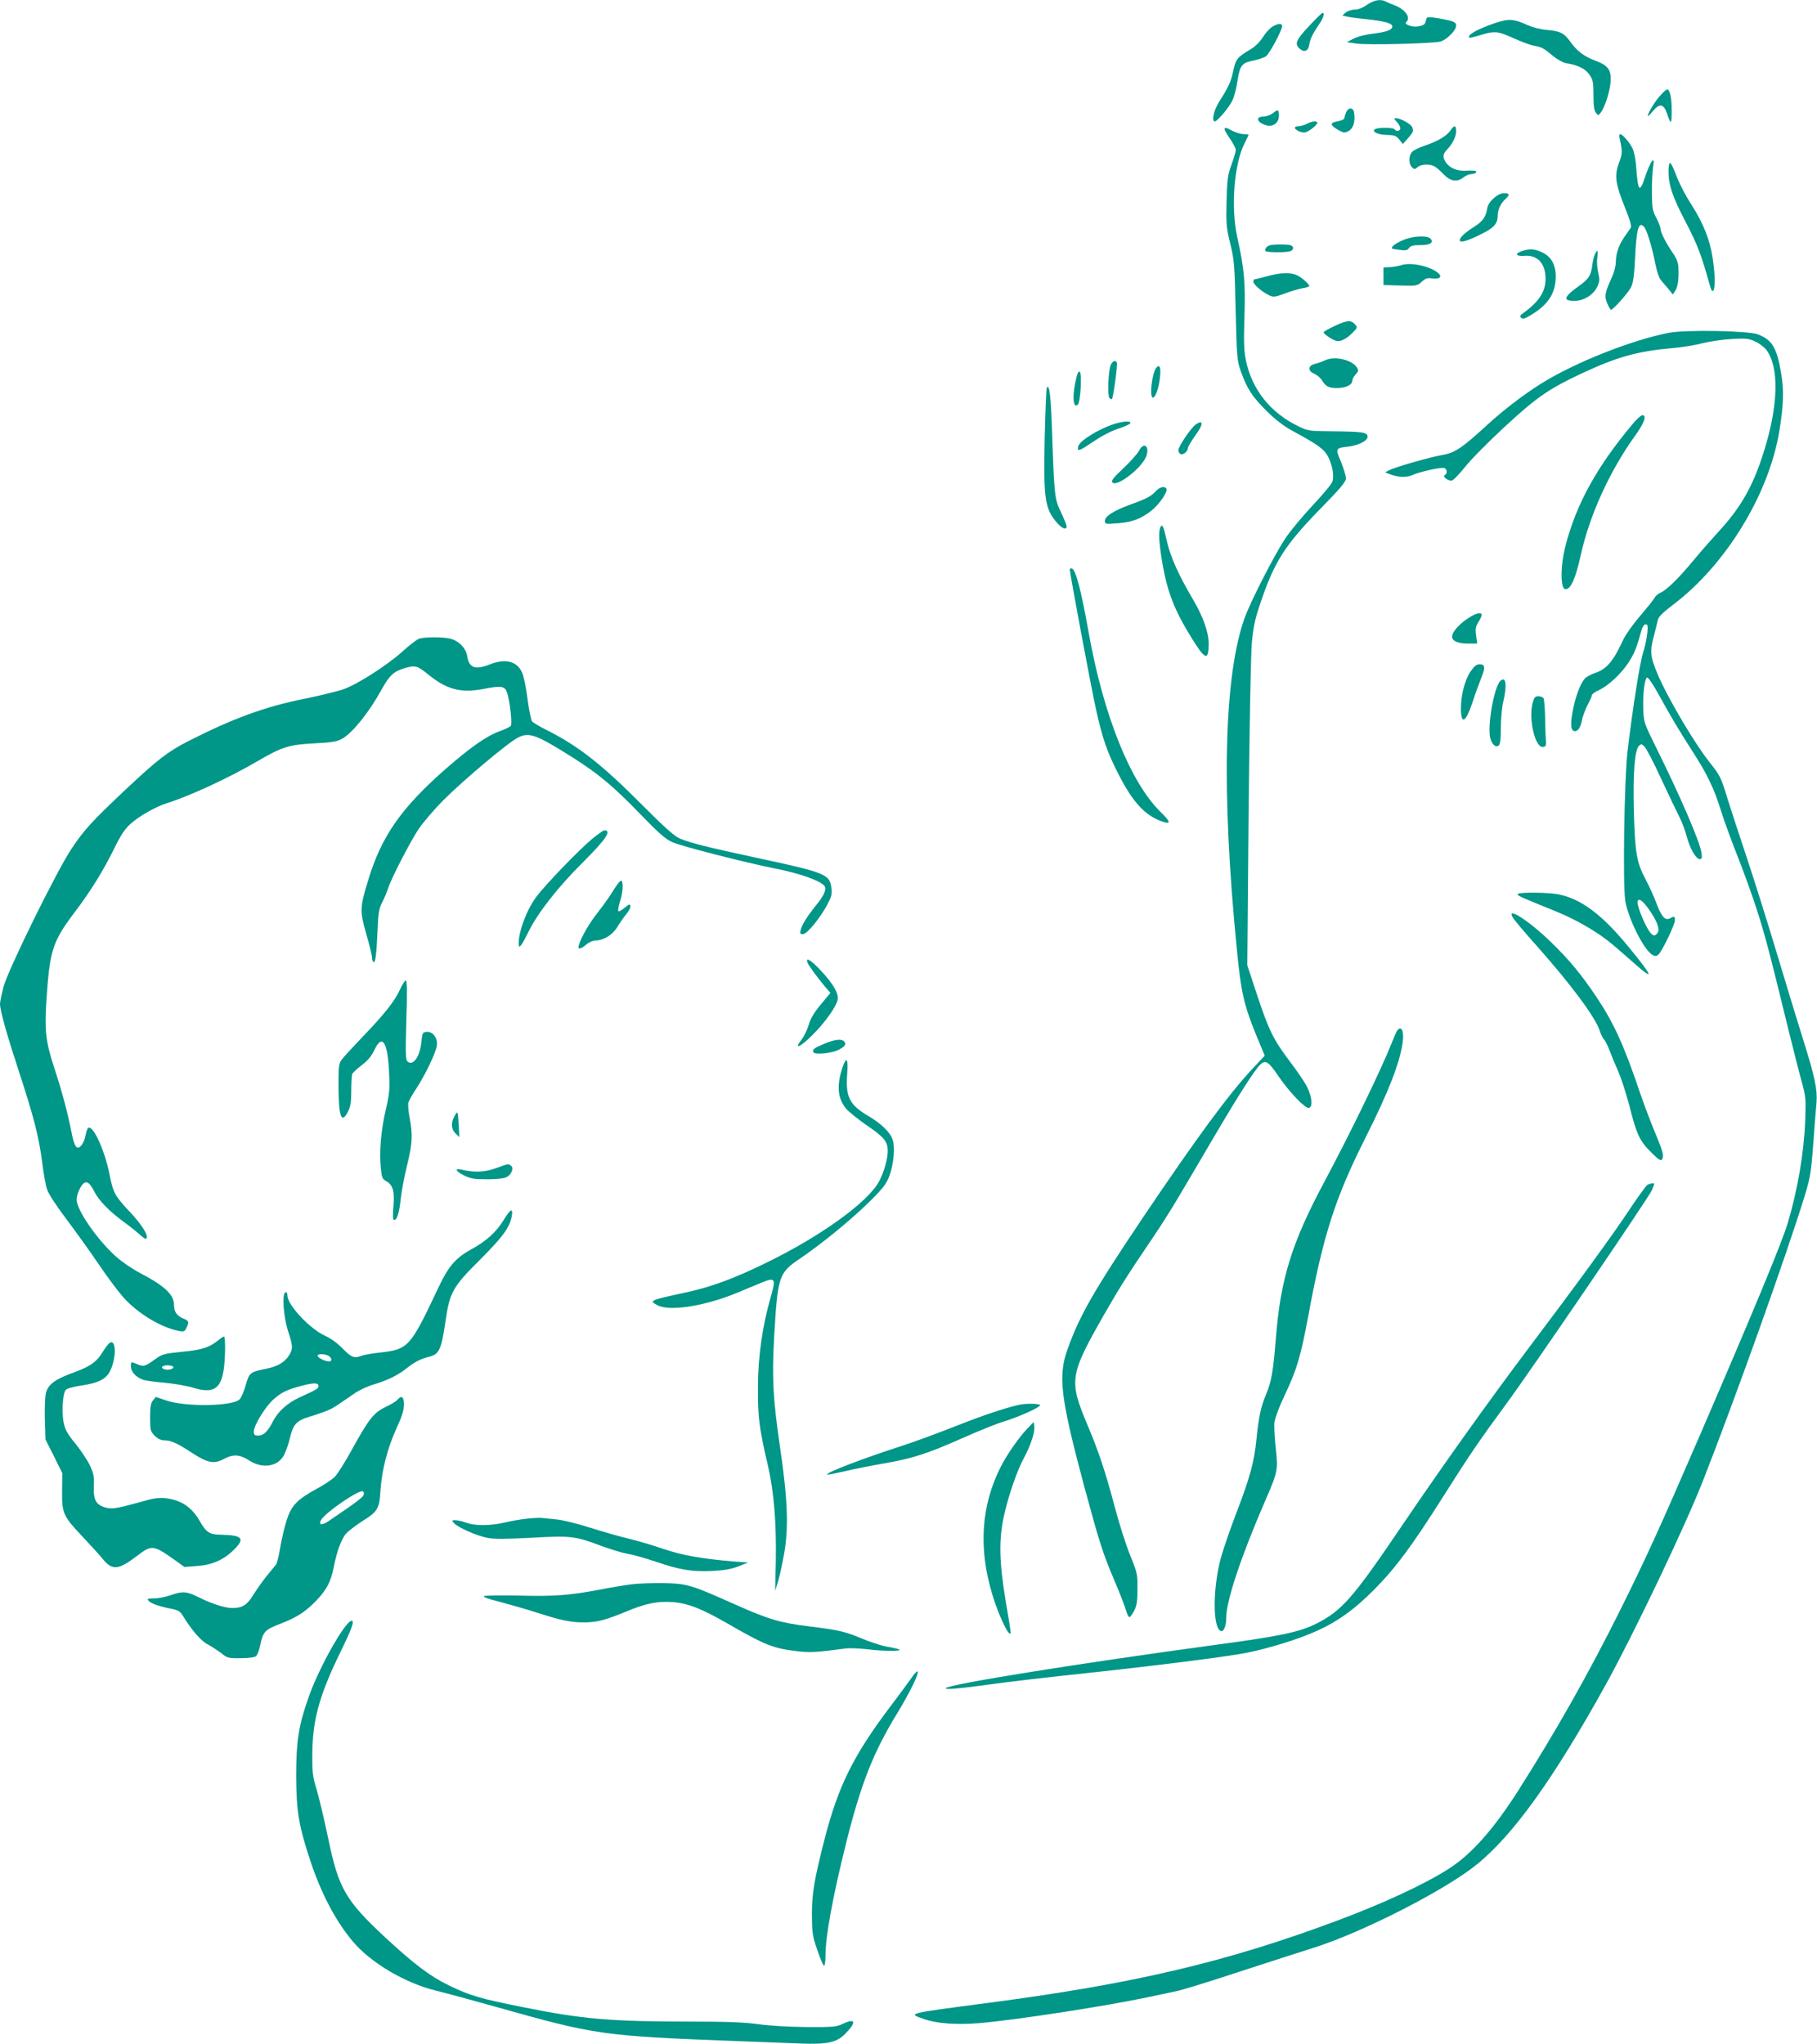 <?xml version="1.0" standalone="no"?>
<!DOCTYPE svg PUBLIC "-//W3C//DTD SVG 20010904//EN"
 "http://www.w3.org/TR/2001/REC-SVG-20010904/DTD/svg10.dtd">
<svg version="1.0" xmlns="http://www.w3.org/2000/svg"
 width="1138pt" height="1280pt" viewBox="0 0 1138 1280"
 preserveAspectRatio="xMidYMid meet">
<g transform="translate(0,1280) scale(0.1,-0.1)"
fill="#009688" stroke="none">
<path d="M8562 12770 c-27 -19 -55 -30 -76 -30 -19 0 -44 -8 -57 -18 l-22 -19
25 -6 c15 -4 71 -12 125 -17 113 -12 163 -26 163 -45 0 -22 -33 -35 -121 -46
-46 -5 -100 -19 -123 -32 l-41 -21 60 -9 c74 -10 477 0 527 13 40 12 98 70 98
99 0 23 -14 29 -108 46 -62 10 -74 10 -78 -1 -2 -8 -6 -21 -8 -28 -7 -20 -65
-30 -100 -16 -22 8 -26 14 -18 22 30 30 -8 81 -79 107 -19 7 -42 17 -51 22
-32 16 -72 9 -116 -21z"/>
<path d="M8198 12636 c-81 -86 -91 -111 -59 -140 29 -27 55 -17 61 24 7 39 20
66 61 127 28 40 38 74 22 72 -5 0 -43 -38 -85 -83z"/>
<path d="M9362 12655 c-113 -39 -176 -75 -159 -91 2 -2 33 5 68 16 89 27 109
26 208 -19 48 -22 105 -43 127 -47 50 -9 60 -14 119 -63 29 -24 64 -43 85 -47
72 -11 120 -35 145 -72 22 -32 25 -47 25 -127 0 -66 4 -97 15 -111 15 -19 15
-19 30 0 26 34 57 129 62 191 6 76 -14 105 -95 135 -72 27 -114 59 -158 120
-39 54 -64 66 -151 73 -36 3 -85 16 -119 31 -84 39 -117 40 -202 11z"/>
<path d="M7966 12631 c-16 -11 -42 -40 -58 -66 -17 -27 -47 -57 -74 -73 -85
-50 -94 -62 -110 -135 -14 -68 -28 -99 -90 -197 -32 -51 -47 -120 -25 -120 16
0 93 92 111 134 11 23 24 76 30 117 16 100 27 115 97 129 32 7 68 18 81 27 22
14 102 163 102 190 0 19 -30 16 -64 -6z"/>
<path d="M10397 12200 c-33 -36 -77 -109 -77 -127 0 -4 14 9 31 30 43 52 69
48 90 -15 24 -72 29 -69 29 20 0 80 -11 132 -29 132 -5 0 -25 -18 -44 -40z"/>
<path d="M8430 12094 c-6 -14 -10 -29 -10 -34 0 -5 -12 -12 -27 -16 -48 -10
-55 -14 -51 -27 3 -6 21 -21 41 -32 34 -18 39 -19 64 -5 29 16 42 58 34 113
-4 36 -38 37 -51 1z"/>
<path d="M7970 12090 c-14 -11 -40 -20 -57 -20 -54 0 -40 -40 20 -55 42 -11
77 17 77 60 0 40 -5 42 -40 15z"/>
<path d="M8748 12037 c12 -13 22 -31 22 -40 0 -18 -25 -23 -35 -7 -7 12 -105
13 -123 1 -24 -15 17 -35 75 -36 47 -1 57 -5 77 -29 l22 -28 32 36 c34 39 36
44 26 71 -7 18 -74 55 -100 55 -15 0 -15 -3 4 -23z"/>
<path d="M8186 12025 c-15 -8 -39 -15 -52 -15 -13 0 -24 -4 -24 -10 0 -13 34
-30 59 -30 20 0 81 45 81 61 0 14 -31 11 -64 -6z"/>
<path d="M9086 11985 c-23 -35 -83 -71 -160 -96 -36 -12 -73 -30 -82 -40 -22
-24 -22 -75 -1 -96 15 -15 18 -15 35 0 21 19 73 22 105 6 12 -6 38 -29 58 -50
43 -45 85 -52 126 -19 14 11 36 20 49 20 27 0 43 19 17 21 -10 1 -37 1 -59 0
-47 -3 -95 18 -118 51 -21 30 -20 54 4 78 35 35 60 84 60 118 0 38 -12 41 -34
7z"/>
<path d="M7670 11990 c0 -6 16 -33 35 -61 19 -28 35 -59 35 -68 0 -10 -12 -51
-27 -92 -24 -65 -27 -92 -31 -229 -3 -142 -2 -164 23 -265 25 -103 28 -131 34
-420 7 -298 9 -313 33 -382 38 -107 72 -159 162 -248 56 -55 107 -94 164 -125
161 -87 197 -114 222 -164 25 -52 36 -113 26 -150 -3 -14 -58 -80 -122 -148
-64 -68 -142 -162 -174 -210 -68 -102 -216 -391 -255 -498 -129 -362 -147
-1079 -49 -2070 26 -270 44 -351 120 -538 l55 -133 -73 -78 c-151 -161 -347
-427 -692 -939 -305 -455 -394 -609 -469 -819 -62 -170 -45 -306 104 -863 97
-358 116 -417 190 -591 32 -75 64 -157 71 -183 7 -25 17 -45 23 -43 5 2 19 21
30 43 15 30 19 60 19 134 1 91 -1 100 -46 211 -26 64 -70 201 -97 305 -59 222
-100 344 -170 510 -117 278 -112 312 99 683 105 183 145 246 324 511 43 63
115 178 160 255 46 77 145 246 221 375 140 238 241 396 276 431 34 34 52 24
113 -66 70 -103 170 -208 194 -203 25 5 20 67 -11 130 -14 29 -64 103 -111
164 -102 136 -129 191 -205 420 l-59 179 8 945 c5 530 14 1000 20 1070 9 99
19 150 51 244 88 265 155 371 376 597 129 132 163 172 163 194 0 14 -14 60
-31 102 -36 85 -35 87 43 96 67 8 123 36 123 62 0 28 -31 32 -215 34 -149 1
-157 2 -215 30 -176 84 -292 228 -331 411 -13 61 -15 113 -10 275 7 214 -1
303 -45 500 -41 187 -20 459 46 588 14 27 25 51 25 53 0 2 -14 4 -30 4 -17 0
-48 9 -70 20 -45 23 -50 24 -50 10z"/>
<path d="M10144 11933 c18 -82 18 -94 -4 -153 -30 -79 -23 -130 37 -279 30
-75 43 -118 37 -127 -5 -7 -22 -31 -37 -53 -37 -52 -56 -105 -57 -161 0 -25
-11 -67 -24 -95 -44 -97 -49 -118 -30 -164 9 -22 20 -41 24 -41 13 0 107 105
125 141 14 26 20 70 26 190 8 177 23 227 57 187 17 -21 50 -129 68 -224 13
-61 25 -97 41 -114 12 -14 33 -38 46 -54 l24 -30 16 25 c16 24 22 71 19 145
-1 29 -12 57 -36 91 -43 63 -76 128 -76 150 0 10 -12 41 -26 68 -24 44 -27 61
-28 155 -1 58 3 130 7 160 7 49 6 53 -7 40 -8 -8 -26 -49 -40 -90 -38 -115
-47 -106 -60 72 -3 37 -13 82 -22 100 -18 37 -63 88 -77 88 -5 0 -7 -12 -3
-27z"/>
<path d="M10450 11727 c0 -86 26 -163 110 -322 71 -137 97 -205 145 -379 12
-43 19 -56 26 -45 13 21 11 101 -6 212 -16 105 -58 210 -128 320 -46 71 -81
141 -108 212 -11 30 -25 55 -30 55 -5 0 -9 -24 -9 -53z"/>
<path d="M9356 11559 c-24 -20 -38 -43 -42 -67 -9 -53 -28 -79 -87 -116 -61
-39 -91 -71 -83 -85 8 -12 57 4 143 48 70 35 93 62 93 109 0 38 19 79 49 106
29 26 26 36 -9 36 -19 0 -42 -11 -64 -31z"/>
<path d="M8794 11299 c-28 -11 -59 -28 -68 -38 -16 -18 -15 -19 35 -25 43 -6
53 -4 64 11 10 14 27 18 69 18 62 0 87 15 66 40 -18 21 -103 19 -166 -6z"/>
<path d="M7950 11263 c-19 -7 -30 -24 -24 -35 6 -9 118 -11 152 -2 25 7 29 29
6 38 -19 7 -113 7 -134 -1z"/>
<path d="M9530 11227 c-46 -16 -36 -33 17 -29 82 7 133 -48 133 -144 0 -81
-42 -145 -142 -216 -18 -13 -20 -19 -11 -28 9 -10 21 -7 56 14 111 64 160 139
161 242 0 77 -29 128 -88 155 -47 21 -77 23 -126 6z"/>
<path d="M9990 11210 c-6 -10 -13 -41 -17 -67 -8 -69 -23 -91 -88 -137 -93
-66 -99 -92 -19 -90 55 1 115 39 138 89 15 32 16 43 6 87 -7 27 -10 70 -6 94
6 48 2 55 -14 24z"/>
<path d="M8775 11139 c-16 -5 -48 -11 -70 -12 l-40 -2 0 -55 0 -55 106 -3
c102 -3 106 -2 134 24 22 20 36 25 59 21 75 -11 75 25 1 59 -62 28 -145 39
-190 23z"/>
<path d="M7935 11070 c-38 -10 -73 -19 -77 -19 -5 -1 -8 -7 -8 -15 0 -17 53
-63 96 -84 30 -14 37 -13 101 10 37 14 87 29 111 33 23 4 42 10 42 14 0 13
-55 60 -83 70 -41 16 -102 13 -182 -9z"/>
<path d="M8358 10758 c-38 -17 -68 -35 -68 -39 0 -10 50 -45 77 -53 27 -9 68
12 107 53 29 30 29 31 11 51 -25 27 -49 25 -127 -12z"/>
<path d="M10453 10716 c-230 -44 -590 -186 -802 -319 -109 -68 -240 -169 -341
-262 -151 -139 -198 -171 -275 -184 -81 -14 -296 -76 -333 -95 l-27 -14 25
-10 c56 -22 110 -24 146 -7 36 17 153 45 192 45 24 0 32 -33 10 -46 -14 -9 18
-34 43 -34 9 0 47 38 85 86 37 47 151 162 252 255 196 181 273 234 475 329
225 105 349 140 572 160 61 5 146 19 190 31 44 11 125 23 181 26 87 5 107 3
146 -15 25 -11 57 -35 71 -53 80 -107 76 -342 -13 -628 -68 -221 -144 -356
-287 -511 -43 -47 -112 -125 -153 -175 -94 -114 -170 -189 -209 -206 -16 -7
-34 -22 -39 -34 -6 -11 -47 -62 -91 -114 -45 -52 -92 -119 -106 -150 -60 -131
-103 -182 -176 -206 -26 -9 -54 -24 -62 -33 -26 -28 -56 -104 -72 -181 -20
-94 -19 -140 1 -148 23 -9 43 17 52 67 5 25 21 67 35 95 15 27 27 55 27 61 0
7 21 22 46 33 60 29 138 102 185 174 35 55 50 90 78 195 8 27 17 42 28 42 13
0 15 -9 10 -58 -4 -32 -15 -87 -27 -122 -20 -64 -65 -350 -96 -610 -21 -177
-31 -832 -15 -939 18 -114 118 -313 172 -342 15 -8 24 -7 35 2 22 18 104 188
104 215 0 27 -3 28 -31 13 -30 -16 -53 10 -85 95 -14 39 -44 105 -66 146 -58
108 -68 171 -75 430 -6 240 5 383 32 409 13 14 17 13 35 -5 11 -11 58 -100
103 -199 46 -99 98 -207 115 -241 17 -33 38 -89 47 -125 19 -73 57 -139 81
-139 14 0 15 7 10 42 -12 74 -137 363 -294 678 -63 128 -67 139 -70 215 -4 96
9 197 24 202 7 2 40 -47 74 -109 85 -154 120 -212 212 -356 92 -143 134 -231
177 -370 17 -55 62 -179 100 -275 38 -95 94 -250 124 -343 52 -162 79 -264
201 -764 31 -124 67 -268 82 -320 24 -88 25 -105 20 -240 -7 -194 -47 -431
-108 -635 -35 -121 -214 -551 -550 -1330 -261 -603 -337 -769 -504 -1105 -197
-395 -397 -748 -633 -1120 -155 -244 -295 -402 -436 -492 -146 -95 -416 -220
-701 -326 -695 -260 -1276 -396 -2194 -516 -511 -67 -496 -64 -390 -101 77
-27 202 -36 338 -25 229 19 800 107 1067 164 61 13 137 29 170 36 33 6 209 60
390 120 182 59 391 127 465 150 303 94 820 357 1023 519 232 185 488 542 815
1133 175 317 497 991 609 1278 199 507 521 1407 634 1775 36 117 42 149 55
325 8 107 17 227 21 266 6 82 -10 160 -87 404 -27 85 -99 322 -160 525 -61
204 -149 483 -195 620 -46 138 -98 297 -116 355 -37 124 -48 146 -102 214 -96
117 -268 407 -334 561 -48 114 -51 146 -23 248 10 40 21 83 24 97 4 18 34 47
96 94 329 249 599 691 664 1086 27 166 30 255 11 365 -27 158 -56 207 -145
241 -61 23 -449 30 -557 10z m-114 -3628 c48 -74 59 -114 38 -136 -14 -13 -19
-13 -32 -2 -32 26 -97 181 -88 207 8 23 39 -4 82 -69z"/>
<path d="M8300 10544 c-19 -9 -48 -19 -65 -23 -43 -10 -46 -44 -5 -61 17 -7
39 -25 48 -39 25 -42 43 -51 97 -51 54 0 95 20 95 47 0 9 9 27 21 39 18 19 19
25 7 43 -30 48 -139 73 -198 45z"/>
<path d="M6958 10518 c-16 -31 -24 -196 -9 -211 6 -6 13 -9 15 -6 9 9 37 219
31 229 -10 16 -24 11 -37 -12z"/>
<path d="M7242 10497 c-27 -33 -45 -187 -21 -187 16 0 36 58 44 126 7 62 -2
86 -23 61z"/>
<path d="M6742 10437 c-28 -110 -23 -202 9 -170 16 16 26 190 12 204 -7 7 -14
-5 -21 -34z"/>
<path d="M6556 10372 c-3 -6 -9 -147 -13 -314 -8 -387 1 -444 78 -533 32 -36
59 -46 59 -21 0 8 -15 46 -34 86 -41 84 -43 106 -56 480 -8 249 -17 329 -34
302z"/>
<path d="M10228 10148 c-226 -269 -355 -503 -423 -765 -33 -127 -33 -273 0
-273 33 0 63 67 95 212 54 248 182 529 339 747 59 81 77 131 47 131 -8 0 -34
-24 -58 -52z"/>
<path d="M6935 10129 c-98 -42 -179 -98 -183 -128 -5 -30 7 -26 86 27 71 48
122 74 190 96 28 10 52 22 52 27 0 19 -77 7 -145 -22z"/>
<path d="M7487 10140 c-33 -26 -107 -137 -107 -160 0 -10 7 -20 15 -24 16 -6
45 18 45 38 0 7 17 37 38 67 44 61 55 86 43 94 -5 2 -20 -4 -34 -15z"/>
<path d="M7134 9978 c-9 -18 -53 -68 -98 -110 -66 -63 -79 -79 -68 -90 28 -28
178 87 209 160 27 65 -12 100 -43 40z"/>
<path d="M7239 9724 c-30 -32 -55 -46 -160 -84 -104 -38 -159 -73 -159 -102 0
-20 3 -21 79 -15 90 6 151 29 217 83 48 40 100 117 89 134 -11 18 -41 11 -66
-16z"/>
<path d="M7266 9494 c-11 -28 -6 -100 13 -216 33 -189 76 -299 187 -478 83
-134 104 -140 104 -30 0 71 -36 170 -97 274 -92 156 -142 267 -165 368 -22 97
-30 113 -42 82z"/>
<path d="M6700 9235 c0 -24 138 -763 165 -880 40 -181 70 -267 141 -405 87
-170 161 -252 263 -291 67 -25 67 -9 0 56 -189 185 -357 604 -449 1115 -50
281 -84 410 -109 410 -6 0 -11 -2 -11 -5z"/>
<path d="M9199 8931 c-52 -33 -94 -77 -103 -108 -10 -33 27 -53 97 -53 l59 0
-7 50 c-6 41 -3 56 14 84 12 18 21 38 21 45 0 19 -35 12 -81 -18z"/>
<path d="M2622 8799 c-13 -5 -57 -39 -98 -76 -99 -90 -292 -213 -380 -242 -38
-12 -145 -38 -237 -57 -247 -49 -453 -125 -729 -266 -127 -65 -192 -115 -395
-306 -207 -195 -258 -251 -335 -367 -93 -139 -399 -761 -426 -865 -12 -47 -22
-95 -22 -106 0 -42 43 -194 120 -429 92 -280 124 -406 145 -570 8 -65 21 -139
30 -164 9 -28 59 -104 121 -186 58 -77 150 -205 204 -285 54 -80 124 -173 155
-207 90 -100 235 -187 346 -208 31 -6 36 -3 47 20 17 38 16 43 -22 59 -39 16
-56 42 -56 83 0 65 -57 119 -213 201 -50 26 -118 73 -154 106 -120 110 -243
289 -243 354 0 30 23 84 43 101 22 17 40 3 68 -52 29 -56 93 -122 179 -185 41
-30 90 -69 107 -85 18 -17 35 -28 39 -24 17 16 -25 85 -102 167 -96 102 -105
119 -129 240 -30 148 -102 305 -132 287 -6 -4 -13 -24 -17 -46 -3 -21 -14 -49
-25 -62 -29 -36 -46 -13 -65 89 -22 113 -58 248 -107 397 -53 164 -60 229 -49
410 22 331 36 376 191 580 92 123 169 248 234 381 43 87 66 122 104 156 52 47
158 107 226 128 148 47 388 158 576 268 146 85 191 99 351 107 113 6 139 11
173 30 64 37 166 164 244 305 51 92 76 115 146 136 66 19 80 15 147 -40 116
-94 202 -117 343 -91 119 23 137 19 152 -26 17 -53 32 -192 22 -205 -5 -6 -36
-21 -69 -33 -83 -30 -182 -100 -335 -233 -281 -246 -406 -424 -489 -700 -53
-174 -53 -192 -12 -337 20 -69 36 -135 36 -147 0 -13 4 -25 9 -29 12 -7 19 46
26 205 4 104 9 131 29 170 13 25 29 63 36 85 21 66 139 294 193 375 28 41 98
123 156 181 125 125 408 363 467 391 69 34 112 18 335 -122 169 -107 257 -181
425 -354 119 -123 162 -161 205 -180 55 -25 456 -128 649 -166 152 -30 285
-78 305 -110 12 -20 -5 -59 -49 -113 -59 -73 -93 -127 -101 -159 -6 -24 -4
-28 14 -28 25 0 105 97 152 184 26 49 31 66 26 104 -10 87 -33 97 -477 192
-308 66 -409 92 -475 120 -30 13 -99 74 -232 208 -252 254 -403 372 -599 470
-44 22 -85 46 -91 54 -7 7 -19 67 -28 133 -8 66 -23 140 -31 163 -29 79 -104
102 -204 62 -94 -37 -132 -24 -144 51 -8 50 -50 94 -104 109 -45 12 -169 12
-200 -1z"/>
<path d="M9211 8596 c-36 -52 -61 -146 -61 -233 0 -107 31 -88 75 47 15 47 39
111 52 144 27 66 25 86 -11 86 -18 0 -33 -12 -55 -44z"/>
<path d="M9396 8535 c-39 -40 -82 -282 -62 -358 9 -38 35 -61 52 -46 10 8 14
38 14 113 0 55 7 128 15 161 25 106 17 165 -19 130z"/>
<path d="M9599 8398 c-27 -101 16 -283 65 -276 18 3 21 9 18 43 -2 22 -4 87
-5 145 -1 58 -6 111 -10 118 -5 6 -19 12 -32 12 -20 0 -26 -7 -36 -42z"/>
<path d="M3709 7547 c-86 -72 -297 -291 -352 -366 -61 -82 -114 -229 -108
-299 2 -25 20 -1 60 81 57 117 182 278 337 432 151 151 187 205 139 205 -6 0
-40 -24 -76 -53z"/>
<path d="M3844 7228 c-21 -35 -64 -96 -96 -137 -55 -68 -106 -156 -122 -208
-10 -31 8 -30 46 2 16 14 42 25 56 25 53 1 110 36 139 86 16 26 41 62 56 80
16 19 27 41 25 50 -2 14 -8 13 -36 -11 -18 -15 -36 -25 -39 -21 -4 3 1 30 10
60 19 58 22 122 8 131 -5 3 -26 -23 -47 -57z"/>
<path d="M9506 7201 c-6 -9 11 -16 245 -111 125 -51 262 -131 350 -206 25 -21
83 -72 128 -111 134 -120 128 -94 -25 92 -167 205 -299 305 -442 334 -64 13
-249 15 -256 2z"/>
<path d="M9477 7051 c10 -16 77 -96 150 -177 218 -246 366 -446 393 -531 7
-21 19 -46 28 -55 8 -10 23 -39 32 -65 10 -27 34 -84 53 -128 20 -44 52 -143
72 -220 45 -179 64 -220 137 -292 47 -47 60 -55 68 -43 11 18 5 47 -25 120
-48 116 -83 208 -113 295 -98 292 -164 437 -269 595 -96 144 -173 238 -291
352 -139 135 -286 228 -235 149z"/>
<path d="M5057 6773 c6 -18 57 -88 113 -155 l31 -36 -60 -72 c-43 -52 -64 -87
-76 -128 -9 -31 -30 -74 -46 -94 -51 -65 -5 -45 69 30 78 77 150 178 158 221
8 39 -27 100 -108 186 -59 63 -94 84 -81 48z"/>
<path d="M2506 6605 c-34 -75 -100 -158 -237 -300 -63 -66 -123 -131 -132
-145 -14 -19 -17 -48 -17 -140 0 -214 17 -265 60 -180 16 31 20 59 20 129 0
49 3 96 6 105 3 8 30 33 59 55 38 29 61 56 80 96 49 104 84 50 92 -146 5 -101
2 -129 -20 -225 -30 -125 -43 -270 -32 -368 6 -61 10 -70 36 -84 40 -24 51
-62 43 -159 -5 -60 -4 -83 5 -83 18 0 32 46 41 135 5 44 22 136 39 205 34 139
37 191 17 298 -8 40 -11 83 -9 95 3 12 25 52 49 88 55 83 123 224 130 270 8
46 -26 92 -65 87 -24 -3 -26 -7 -32 -64 -9 -91 -51 -151 -86 -122 -13 10 -14
48 -8 260 6 173 4 248 -3 248 -6 0 -22 -25 -36 -55z"/>
<path d="M8752 6348 c-5 -7 -22 -44 -37 -83 -65 -164 -260 -566 -420 -865
-206 -385 -276 -612 -305 -990 -15 -192 -27 -262 -60 -341 -33 -79 -46 -137
-61 -284 -14 -143 -41 -239 -128 -466 -39 -102 -82 -228 -96 -280 -50 -191
-50 -433 1 -453 18 -7 34 31 34 82 0 108 93 386 248 743 74 170 77 183 62 321
-7 64 -11 137 -8 161 3 26 31 101 66 174 74 156 99 240 147 498 92 498 168
735 357 1110 144 286 215 468 233 597 10 69 -7 108 -33 76z"/>
<path d="M5166 6265 c-68 -28 -81 -38 -71 -55 10 -17 115 -6 158 16 39 21 49
34 35 51 -16 19 -56 15 -122 -12z"/>
<path d="M5276 6113 c-38 -114 -29 -196 26 -259 17 -19 71 -62 119 -96 117
-79 139 -106 139 -167 0 -47 -23 -130 -53 -187 -67 -129 -359 -341 -702 -509
-208 -102 -351 -155 -515 -190 -223 -48 -227 -50 -170 -80 74 -38 291 -5 489
76 53 22 124 51 159 66 88 36 93 28 59 -90 -52 -181 -80 -374 -80 -567 -1
-186 8 -254 63 -490 37 -160 53 -355 49 -594 l-4 -188 18 58 c10 33 27 113 39
179 28 164 21 340 -27 665 -44 305 -51 429 -36 695 22 374 28 394 164 485 136
93 319 242 433 355 84 83 105 110 124 160 27 72 37 179 21 227 -15 47 -71 101
-152 149 -118 69 -144 119 -133 263 8 98 -5 115 -30 39z"/>
<path d="M2847 5811 c-24 -41 -22 -83 7 -110 l23 -22 -4 73 c-6 95 -5 94 -26
59z"/>
<path d="M3105 5484 c-70 -25 -134 -28 -217 -8 -45 10 -33 -12 20 -38 39 -19
63 -23 143 -23 64 0 105 5 123 14 31 17 46 59 25 72 -18 11 -14 12 -94 -17z"/>
<path d="M10318 5380 c-9 -6 -59 -74 -111 -153 -109 -164 -323 -458 -618 -849
-258 -342 -549 -750 -798 -1117 -315 -466 -384 -546 -545 -628 -105 -53 -225
-79 -629 -133 -849 -115 -1667 -246 -1692 -271 -12 -12 73 -5 270 22 164 22
299 38 680 79 421 46 828 98 940 121 134 28 305 80 412 127 143 61 254 140
383 271 135 137 236 274 430 581 163 258 226 350 395 580 150 203 893 1293
911 1337 8 18 14 35 14 38 0 8 -23 5 -42 -5z"/>
<path d="M3155 5161 c-45 -75 -111 -135 -204 -185 -99 -55 -143 -106 -208
-245 -173 -367 -185 -381 -362 -401 -49 -5 -102 -15 -116 -20 -47 -18 -64 -11
-118 44 -32 33 -74 64 -107 79 -97 42 -240 194 -240 255 0 14 -5 22 -12 19
-23 -7 -13 -152 16 -242 31 -96 32 -111 6 -153 -26 -42 -71 -69 -140 -83 -104
-21 -108 -24 -131 -103 -11 -39 -28 -79 -38 -89 -43 -44 -337 -49 -461 -7
l-64 22 -18 -22 c-14 -17 -18 -41 -18 -107 0 -80 2 -86 29 -114 20 -20 40 -29
61 -29 41 0 81 -18 172 -78 100 -65 139 -72 203 -37 57 30 98 27 159 -13 83
-52 178 -36 215 37 12 22 28 68 36 103 20 85 40 109 111 132 124 39 146 49
192 80 26 18 71 49 101 69 29 21 85 47 125 58 87 27 148 57 201 99 52 41 88
60 144 74 61 15 75 45 100 214 27 190 45 222 220 396 140 140 183 199 196 269
10 55 -8 47 -50 -22z m-1090 -857 c11 -12 13 -20 6 -27 -12 -12 -81 16 -81 33
0 16 57 11 75 -6z m-70 -184 c0 -15 -12 -23 -119 -71 -77 -36 -135 -88 -167
-151 -31 -62 -58 -88 -91 -88 -24 0 -28 4 -28 27 0 36 70 151 119 196 52 47
87 64 174 87 81 22 112 22 112 0z"/>
<path d="M1370 4409 c-60 -48 -103 -62 -227 -74 -109 -11 -127 -15 -163 -41
-72 -52 -80 -54 -118 -38 -44 18 -42 19 -42 -14 0 -32 30 -65 74 -82 16 -6 76
-14 135 -19 58 -5 139 -19 179 -31 124 -38 173 -11 192 107 12 69 13 213 3
213 -5 0 -19 -9 -33 -21z m-285 -168 c7 -13 -30 -24 -55 -16 -28 9 -15 25 20
25 16 0 31 -4 35 -9z"/>
<path d="M678 4382 c-9 -9 -27 -36 -42 -59 -33 -54 -78 -84 -185 -122 -104
-38 -147 -70 -162 -119 -7 -23 -10 -89 -8 -168 l4 -129 53 -105 52 -105 -1
-110 c-2 -141 6 -159 127 -287 52 -55 109 -118 126 -139 60 -75 99 -72 213 15
95 73 104 72 235 -20 l65 -47 77 6 c96 6 170 39 233 102 72 71 54 91 -80 94
-73 1 -93 14 -133 84 -39 69 -89 112 -154 132 -65 19 -109 19 -178 0 -191 -53
-214 -57 -258 -46 -61 17 -78 47 -74 136 2 60 -2 79 -26 130 -16 33 -57 94
-90 135 -49 59 -64 86 -73 130 -14 66 -6 188 14 207 7 8 45 18 83 24 141 21
184 48 209 133 28 93 11 172 -27 128z"/>
<path d="M2489 4034 c-7 -9 -40 -29 -74 -45 -74 -35 -106 -76 -211 -267 -41
-75 -89 -151 -106 -169 -16 -17 -66 -50 -110 -74 -127 -69 -163 -106 -193
-200 -14 -45 -32 -121 -40 -171 -8 -50 -20 -98 -27 -107 -7 -9 -34 -41 -59
-72 -25 -31 -62 -84 -83 -117 -38 -63 -68 -82 -131 -82 -46 0 -130 27 -208 66
-78 39 -102 41 -180 14 -31 -11 -77 -20 -103 -20 -39 0 -45 -2 -34 -14 14 -17
63 -35 140 -50 46 -9 58 -16 75 -44 55 -90 113 -158 155 -179 24 -13 62 -38
85 -55 38 -31 44 -33 122 -32 50 0 88 5 97 13 8 7 20 38 26 69 17 83 29 96
122 132 107 41 162 76 232 150 63 66 88 115 106 205 19 99 49 179 78 212 16
17 59 49 95 73 104 65 113 80 120 197 9 130 44 265 101 390 34 73 46 113 46
147 0 49 -15 61 -41 30z m-215 -602 c-6 -9 -47 -42 -91 -72 -44 -30 -99 -68
-121 -83 -44 -31 -69 -29 -52 3 26 48 246 198 264 180 7 -7 7 -16 0 -28z"/>
<path d="M6385 4003 c-92 -20 -233 -68 -410 -138 -115 -45 -262 -99 -325 -119
-242 -78 -480 -169 -469 -180 2 -3 51 7 108 20 57 14 169 36 250 50 178 31
268 60 498 162 98 44 212 89 253 101 85 26 214 83 224 100 7 11 -84 14 -129 4z"/>
<path d="M6431 3850 c-50 -52 -127 -163 -163 -235 -124 -245 -141 -512 -52
-804 41 -137 114 -284 114 -231 0 5 -14 94 -32 197 -40 242 -43 383 -10 531
29 130 82 283 126 364 42 78 68 159 64 195 l-4 28 -43 -45z"/>
<path d="M3304 3290 c-39 -4 -104 -15 -145 -25 -93 -21 -181 -21 -238 -1 -24
9 -55 16 -69 16 -24 0 -24 -1 -8 -19 25 -27 144 -80 211 -92 43 -8 117 -7 272
1 245 14 275 11 436 -50 57 -21 131 -44 166 -50 35 -6 114 -28 176 -49 151
-52 230 -65 356 -59 77 4 120 12 164 29 l60 24 -95 7 c-200 17 -315 38 -435
78 -66 23 -165 52 -220 65 -55 13 -164 44 -242 69 -79 25 -171 48 -210 51 -37
4 -77 7 -88 9 -11 2 -52 0 -91 -4z"/>
<path d="M3960 2879 c-41 -5 -134 -20 -205 -34 -189 -36 -287 -43 -507 -37
-108 2 -205 1 -215 -3 -12 -5 16 -16 92 -35 61 -16 166 -46 235 -68 156 -50
213 -62 298 -62 81 0 136 15 264 68 121 51 198 66 291 59 96 -7 184 -42 347
-136 228 -132 284 -154 429 -171 87 -10 120 -8 310 17 24 3 87 0 140 -6 93
-12 222 -12 191 0 -8 4 -44 12 -80 18 -36 7 -105 30 -155 51 -102 43 -148 53
-327 75 -180 22 -252 43 -459 135 -282 126 -302 132 -449 136 -69 1 -159 -2
-200 -7z"/>
<path d="M2178 2633 c-70 -79 -193 -311 -246 -464 -62 -176 -77 -273 -77 -489
1 -225 16 -314 90 -537 67 -201 157 -373 263 -499 111 -134 329 -263 522 -310
58 -14 232 -61 388 -105 609 -172 661 -179 1472 -210 157 -6 345 -13 419 -16
170 -7 230 6 282 58 75 75 69 104 -12 65 -40 -19 -59 -21 -229 -20 -111 1
-232 8 -303 18 -88 12 -195 16 -420 16 -504 0 -684 16 -1055 91 -265 53 -329
72 -457 134 -121 58 -219 133 -399 299 -251 233 -296 310 -360 621 -24 116
-57 253 -72 305 -26 85 -29 109 -28 230 2 210 44 363 174 630 75 154 92 200
72 200 -5 0 -16 -8 -24 -17z"/>
<path d="M5710 2294 c-19 -27 -80 -110 -137 -185 -229 -304 -323 -495 -408
-824 -65 -254 -80 -341 -80 -475 1 -115 3 -132 34 -222 18 -54 37 -98 42 -98
5 0 9 28 9 61 0 123 45 370 130 710 92 367 169 564 317 806 77 126 137 247
131 265 -2 6 -20 -10 -38 -38z"/>
</g>
</svg>
